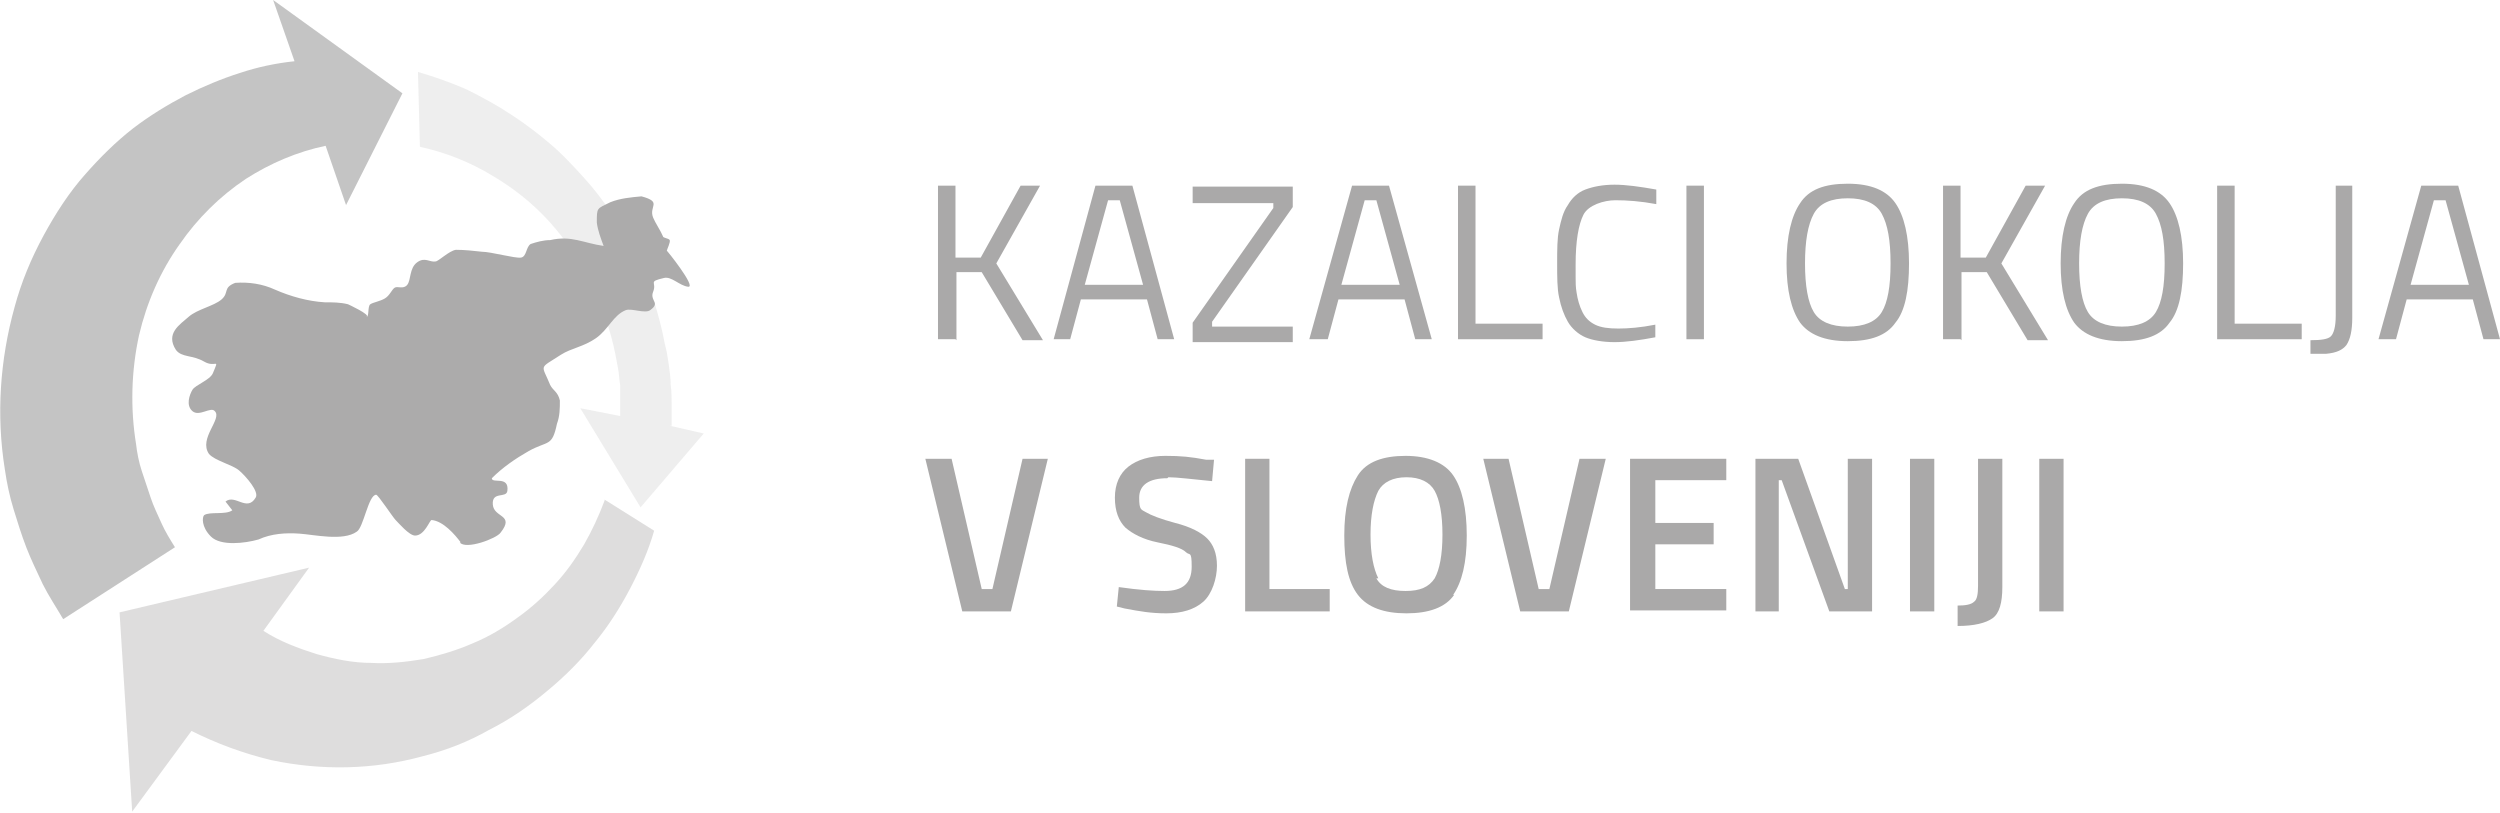 <svg xmlns="http://www.w3.org/2000/svg" id="Layer_1" data-name="Layer 1" viewBox="0 0 257.2 83.6"><defs><style>      .cls-1 {        fill-opacity: .7;      }      .cls-1, .cls-2, .cls-3, .cls-4, .cls-5 {        stroke-width: 0px;      }      .cls-1, .cls-2, .cls-3, .cls-5 {        fill: #acabab;      }      .cls-6 {        isolation: isolate;      }      .cls-3 {        fill-opacity: .2;      }      .cls-4 {        fill: #aaa9a9;      }      .cls-5 {        fill-opacity: .4;      }    </style></defs><g id="Layer_2" data-name="Layer 2"><g id="Layer_1-2" data-name="Layer 1-2"><g id="_Group_" data-name=" Group "><g id="_Group_2" data-name=" Group 2" class="cls-6"><g id="_Group_3" data-name=" Group 3"><path class="cls-3" d="M69.1,43.8v-2.1c0-.7,0-1.4-.1-2.1,0-.7-.1-1.4-.2-2.1-.1-.7-.2-1.4-.4-2.1-.6-3.2-1.6-6.2-3-9.1-.7-1.4-1.5-2.8-2.4-4.2-.9-1.4-1.9-2.7-3-3.9-1.1-1.2-2.2-2.4-3.4-3.4-1.3-1.1-2.6-2.1-4-3-1.5-1-3-1.8-4.6-2.6-1.6-.7-3.3-1.3-5-1.8l.2,7.7c2.7.6,5.2,1.6,7.5,3,2.2,1.3,4.2,2.9,5.9,4.8,1.7,1.9,3.1,4,4.2,6.2,1.1,2.3,2,4.8,2.5,7.3.1.5.2,1.1.3,1.6s.1,1.1.2,1.6c0,.5,0,1.1,0,1.6,0,.5,0,1.1,0,1.6l-4.1-.8,6.2,10.2,6.5-7.6-3.5-.8Z"></path><path class="cls-5" d="M62.2,51.5c-.6,1.6-1.3,3.1-2.1,4.5-.9,1.5-1.8,2.8-3,4.1-1.2,1.3-2.4,2.4-3.8,3.4-1.5,1.1-3,2-4.7,2.7-1.6.7-3.3,1.2-5,1.6-1.8.3-3.6.5-5.4.4-1.9,0-3.8-.4-5.6-.9-1.9-.6-3.8-1.3-5.5-2.4l4.7-6.5-19.5,4.6,1.3,20.5,6.1-8.3c2.6,1.3,5.3,2.3,8.2,3,5.2,1.1,10.5,1,15.6-.4,2.4-.6,4.7-1.5,6.8-2.7,2.2-1.1,4.2-2.5,6.1-4.1,1.8-1.5,3.4-3.1,4.8-4.9,1.4-1.7,2.6-3.6,3.6-5.5,1-1.9,1.9-3.9,2.5-6l-5.1-3.2Z"></path><path class="cls-1" d="M28.1,0l2.2,6.3c-1.9.2-3.8.6-5.6,1.2-1.9.6-3.8,1.4-5.6,2.3-1.9,1-3.7,2.1-5.4,3.4-1.8,1.4-3.4,3-4.9,4.7-1.7,1.9-3.1,4.1-4.3,6.3-1.3,2.4-2.3,4.8-3,7.4C0,37-.4,42.7.5,48.3c.2,1.4.5,2.8.9,4.1.4,1.3.8,2.6,1.3,3.9.5,1.3,1.1,2.5,1.7,3.8.6,1.2,1.4,2.4,2.1,3.6l11.5-7.4c-.5-.8-1-1.6-1.4-2.5-.4-.9-.8-1.7-1.1-2.6-.3-.9-.6-1.8-.9-2.7-.3-.9-.5-1.9-.6-2.8-.6-3.7-.5-7.5.3-11.2.8-3.4,2.2-6.6,4.2-9.4,1.8-2.6,4.1-4.9,6.8-6.7,2.5-1.6,5.3-2.8,8.2-3.4l2.1,6.1,5.8-11.5L28.1,0Z"></path></g></g></g><path class="cls-2" d="M47.4,55.8c-.6-.8-1.8-2.2-3-2.3-.2,0-.7,1.6-1.7,1.6-.6,0-1.7-1.3-2-1.6s-1.8-2.6-2-2.6c-.8,0-1.3,3.4-2,3.8-1.4,1-4.4.3-5.9.2-1.4-.1-2.9,0-4.2.6-1.4.4-3.9.7-4.9-.3s-.9-2-.7-2.2c.6-.4,2.2,0,2.9-.5l-.7-.9c1-.8,2.2,1.1,3.1-.4.4-.6-1-2.2-1.7-2.8s-2.5-1-3.1-1.7c-1.1-1.6,1.4-3.6.6-4.4-.4-.5-1.6.6-2.3,0s-.3-1.7,0-2.2,1.8-1,2.1-1.7c.7-1.7.3-.5-.9-1.2s-2.3-.4-2.9-1.2c-1.1-1.7.4-2.6,1.3-3.4s2.6-1.1,3.4-1.8.1-1.2,1.4-1.7c1.4-.1,2.8.1,4.1.7,1.6.7,3.4,1.2,5.1,1.3.8,0,1.6,0,2.4.2,0,0,2.4,1.1,1.9,1.3.3,0,.1-1.1.4-1.3s1-.3,1.5-.6.7-.9,1-1.1.9.2,1.3-.3.2-1.7,1-2.3,1.3,0,1.9-.1c.3,0,1.4-1.1,2.1-1.2.9,0,1.8.1,2.7.2.9,0,3.4.7,4,.6s.5-1.1,1-1.4c.6-.2,1.3-.4,2-.4,2.2-.5,3.4.3,5.5.6-.3-.8-.6-1.6-.7-2.4,0-1.6,0-1.4,1.4-2.1,1-.4,2.1-.5,3.2-.6,2.2.6.7,1,1.2,2.2.2.5.8,1.4,1,1.9,0,.2.6.2.7.4s-.3,1-.3,1.1c-.1-.2,3.1,3.8,2.2,3.7s-1.7-1.1-2.5-.9c-1.7.4-.7.4-1.1,1.4s.8,1.1-.3,1.9c-.5.4-1.9-.2-2.5,0-1.3.5-1.8,2-3.1,2.9s-2.5,1-3.6,1.7c-2.3,1.5-2,.9-1.1,3.1.3.6.8.7,1,1.6,0,.8,0,1.6-.3,2.4-.5,2.4-.9,1.7-2.9,2.8-1.4.8-2.7,1.7-3.8,2.8,0,.6,1.8-.3,1.6,1.3-.1.8-1.6,0-1.5,1.4s2.3,1,.8,2.9c-.4.6-3.6,1.8-4.2,1Z"></path></g></g><g><path class="cls-4" d="M98.3,34.9h-1.8v-15.8h1.8v7.4h2.6c0,0,4.1-7.4,4.1-7.4h2l-4.5,8,4.8,7.9h-2.1l-4.2-7h-2.6v7h0Z"></path><path class="cls-4" d="M108.4,34.9l4.3-15.8h3.8l4.3,15.8h-1.7l-1.1-4.1h-6.8l-1.1,4.1h-1.8ZM114,20.6l-2.4,8.7h6l-2.4-8.7s-1.2,0-1.2,0Z"></path><path class="cls-4" d="M122.7,20.7v-1.5h10.3v2.1l-8.3,11.8v.5h8.3v1.6h-10.3v-2l8.3-11.8v-.5h-8.3Z"></path><path class="cls-4" d="M134.7,34.9l4.4-15.8h3.8l4.4,15.8h-1.7l-1.1-4.1h-6.8l-1.1,4.1h-1.8ZM140.4,20.6l-2.4,8.7h6l-2.4-8.7h-1.2Z"></path><path class="cls-4" d="M158.7,34.9h-8.7v-15.8h1.8v14.2h6.9v1.6h0Z"></path><path class="cls-4" d="M170.3,34.7c-1.6.3-3,.5-4.2.5s-2.3-.2-3-.5-1.4-.9-1.8-1.6c-.4-.7-.7-1.5-.9-2.5-.2-.9-.2-2.1-.2-3.5s0-2.6.2-3.5.4-1.8.9-2.5c.4-.7,1-1.3,1.8-1.6.8-.3,1.8-.5,3-.5s2.6.2,4.3.5v1.5c-1.6-.3-3-.4-4.2-.4s-2.8.5-3.3,1.5-.8,2.7-.8,5.1,0,2.2.1,2.9c.1.7.3,1.4.6,2,.3.6.7,1,1.3,1.3s1.4.4,2.4.4,2.3-.1,3.8-.4v1.5c0,0,0,0,0,0Z"></path><path class="cls-4" d="M173.5,34.9v-15.8h1.8v15.8h-1.8Z"></path><path class="cls-4" d="M196.4,27.1c0,2.8-.4,4.9-1.4,6.1-.9,1.3-2.5,1.9-4.9,1.9s-4-.7-4.9-1.9c-.9-1.3-1.4-3.3-1.4-6.1s.5-4.9,1.4-6.2c.9-1.4,2.5-2,4.9-2s4,.7,4.9,2,1.4,3.4,1.4,6.2h0ZM185.7,27.1c0,2.3.3,4,.9,5,.6,1,1.8,1.5,3.5,1.5s2.9-.5,3.5-1.5c.6-1,.9-2.6.9-5s-.3-4-.9-5.1-1.8-1.6-3.5-1.6-2.9.5-3.5,1.6-.9,2.8-.9,5.1h0Z"></path><path class="cls-4" d="M201.7,34.9h-1.8v-15.8h1.8v7.4h2.6c0,0,4.1-7.4,4.1-7.4h2l-4.5,8,4.8,7.9h-2.1l-4.2-7h-2.6v7h0Z"></path><path class="cls-4" d="M224.6,27.1c0,2.8-.4,4.9-1.4,6.1-.9,1.3-2.5,1.9-4.9,1.9s-4-.7-4.9-1.9c-.9-1.3-1.4-3.3-1.4-6.1s.5-4.9,1.4-6.2c.9-1.4,2.5-2,4.9-2s4,.7,4.9,2,1.4,3.4,1.4,6.2h0ZM213.9,27.1c0,2.3.3,4,.9,5,.6,1,1.8,1.5,3.5,1.5s2.9-.5,3.5-1.5c.6-1,.9-2.6.9-5s-.3-4-.9-5.1-1.8-1.6-3.5-1.6-2.9.5-3.5,1.6-.9,2.8-.9,5.1h0Z"></path><path class="cls-4" d="M236.8,34.9h-8.7v-15.8h1.8v14.2h6.9v1.6h0Z"></path><path class="cls-4" d="M237.7,36.6v-1.6c1.1,0,1.8-.1,2.1-.4.3-.3.5-1,.5-2.1v-13.4h1.7v13.6c0,1.3-.2,2.2-.6,2.8-.4.5-1,.8-2.1.9-.4,0-.9,0-1.6,0h0Z"></path><path class="cls-4" d="M244.7,34.9l4.4-15.8h3.8l4.3,15.8h-1.7l-1.1-4.1h-6.8l-1.1,4.1h-1.8ZM250.4,20.6l-2.4,8.7h6l-2.4-8.7h-1.2Z"></path><path class="cls-4" d="M105.1,47.2h2.7l-3.8,15.7h-5l-3.8-15.7h2.7l3.1,13.4h1.1s3.1-13.4,3.1-13.4Z"></path><path class="cls-4" d="M120.1,49.2c-1.9,0-2.9.7-2.9,2s.2,1.2.7,1.5,1.5.7,3,1.1c1.6.4,2.7,1,3.3,1.6s1,1.5,1,2.8-.5,2.9-1.4,3.7-2.2,1.2-3.8,1.2-2.7-.2-4.3-.5l-.8-.2.2-2c2.1.3,3.6.4,4.7.4,1.9,0,2.8-.8,2.8-2.5s-.2-1.1-.6-1.5-1.4-.7-2.9-1-2.6-.9-3.3-1.5c-.7-.7-1.1-1.7-1.1-3.1s.5-2.5,1.4-3.2c.9-.7,2.2-1.1,3.8-1.1s2.6.1,4.2.4h.8c0,.1-.2,2.2-.2,2.2-2.1-.2-3.6-.4-4.5-.4h0Z"></path><path class="cls-4" d="M136.9,62.9h-8.8v-15.7h2.5v13.4h6.2v2.3h0Z"></path><path class="cls-4" d="M149.6,61.2c-.9,1.3-2.6,1.9-4.9,1.9s-4-.6-5-1.9-1.4-3.3-1.4-6.1.5-4.8,1.4-6.2,2.6-2,4.9-2,4,.7,4.9,2,1.4,3.4,1.4,6.2-.5,4.8-1.4,6.1h0ZM141.6,59.5c.5.9,1.5,1.3,3,1.3s2.4-.4,3-1.3c.5-.9.8-2.4.8-4.5s-.3-3.6-.8-4.5-1.5-1.4-2.9-1.4-2.4.5-2.9,1.4c-.5,1-.8,2.5-.8,4.5s.3,3.5.8,4.5h0Z"></path><path class="cls-4" d="M162.6,47.2h2.6l-3.8,15.7h-5l-3.8-15.7h2.6l3.1,13.4h1.1l3.1-13.4Z"></path><path class="cls-4" d="M167.7,62.9v-15.7h9.9v2.2h-7.3v4.4h6v2.2h-6v4.6h7.3v2.2h-9.9Z"></path><path class="cls-4" d="M180.6,62.9v-15.7h4.4l4.8,13.4h.3v-13.4h2.5v15.7h-4.4l-4.9-13.5h-.3v13.5h-2.5,0Z"></path><path class="cls-4" d="M196.5,62.9v-15.7h2.5v15.7s-2.5,0-2.5,0Z"></path><path class="cls-4" d="M201.4,64.5v-2.2c.8,0,1.4-.1,1.7-.4.3-.2.4-.8.4-1.6v-13.1h2.5v13.2c0,1.6-.3,2.7-1,3.2-.7.5-1.9.8-3.6.8h0Z"></path><path class="cls-4" d="M209.8,62.9v-15.7h2.5v15.7s-2.5,0-2.5,0Z"></path></g></svg>